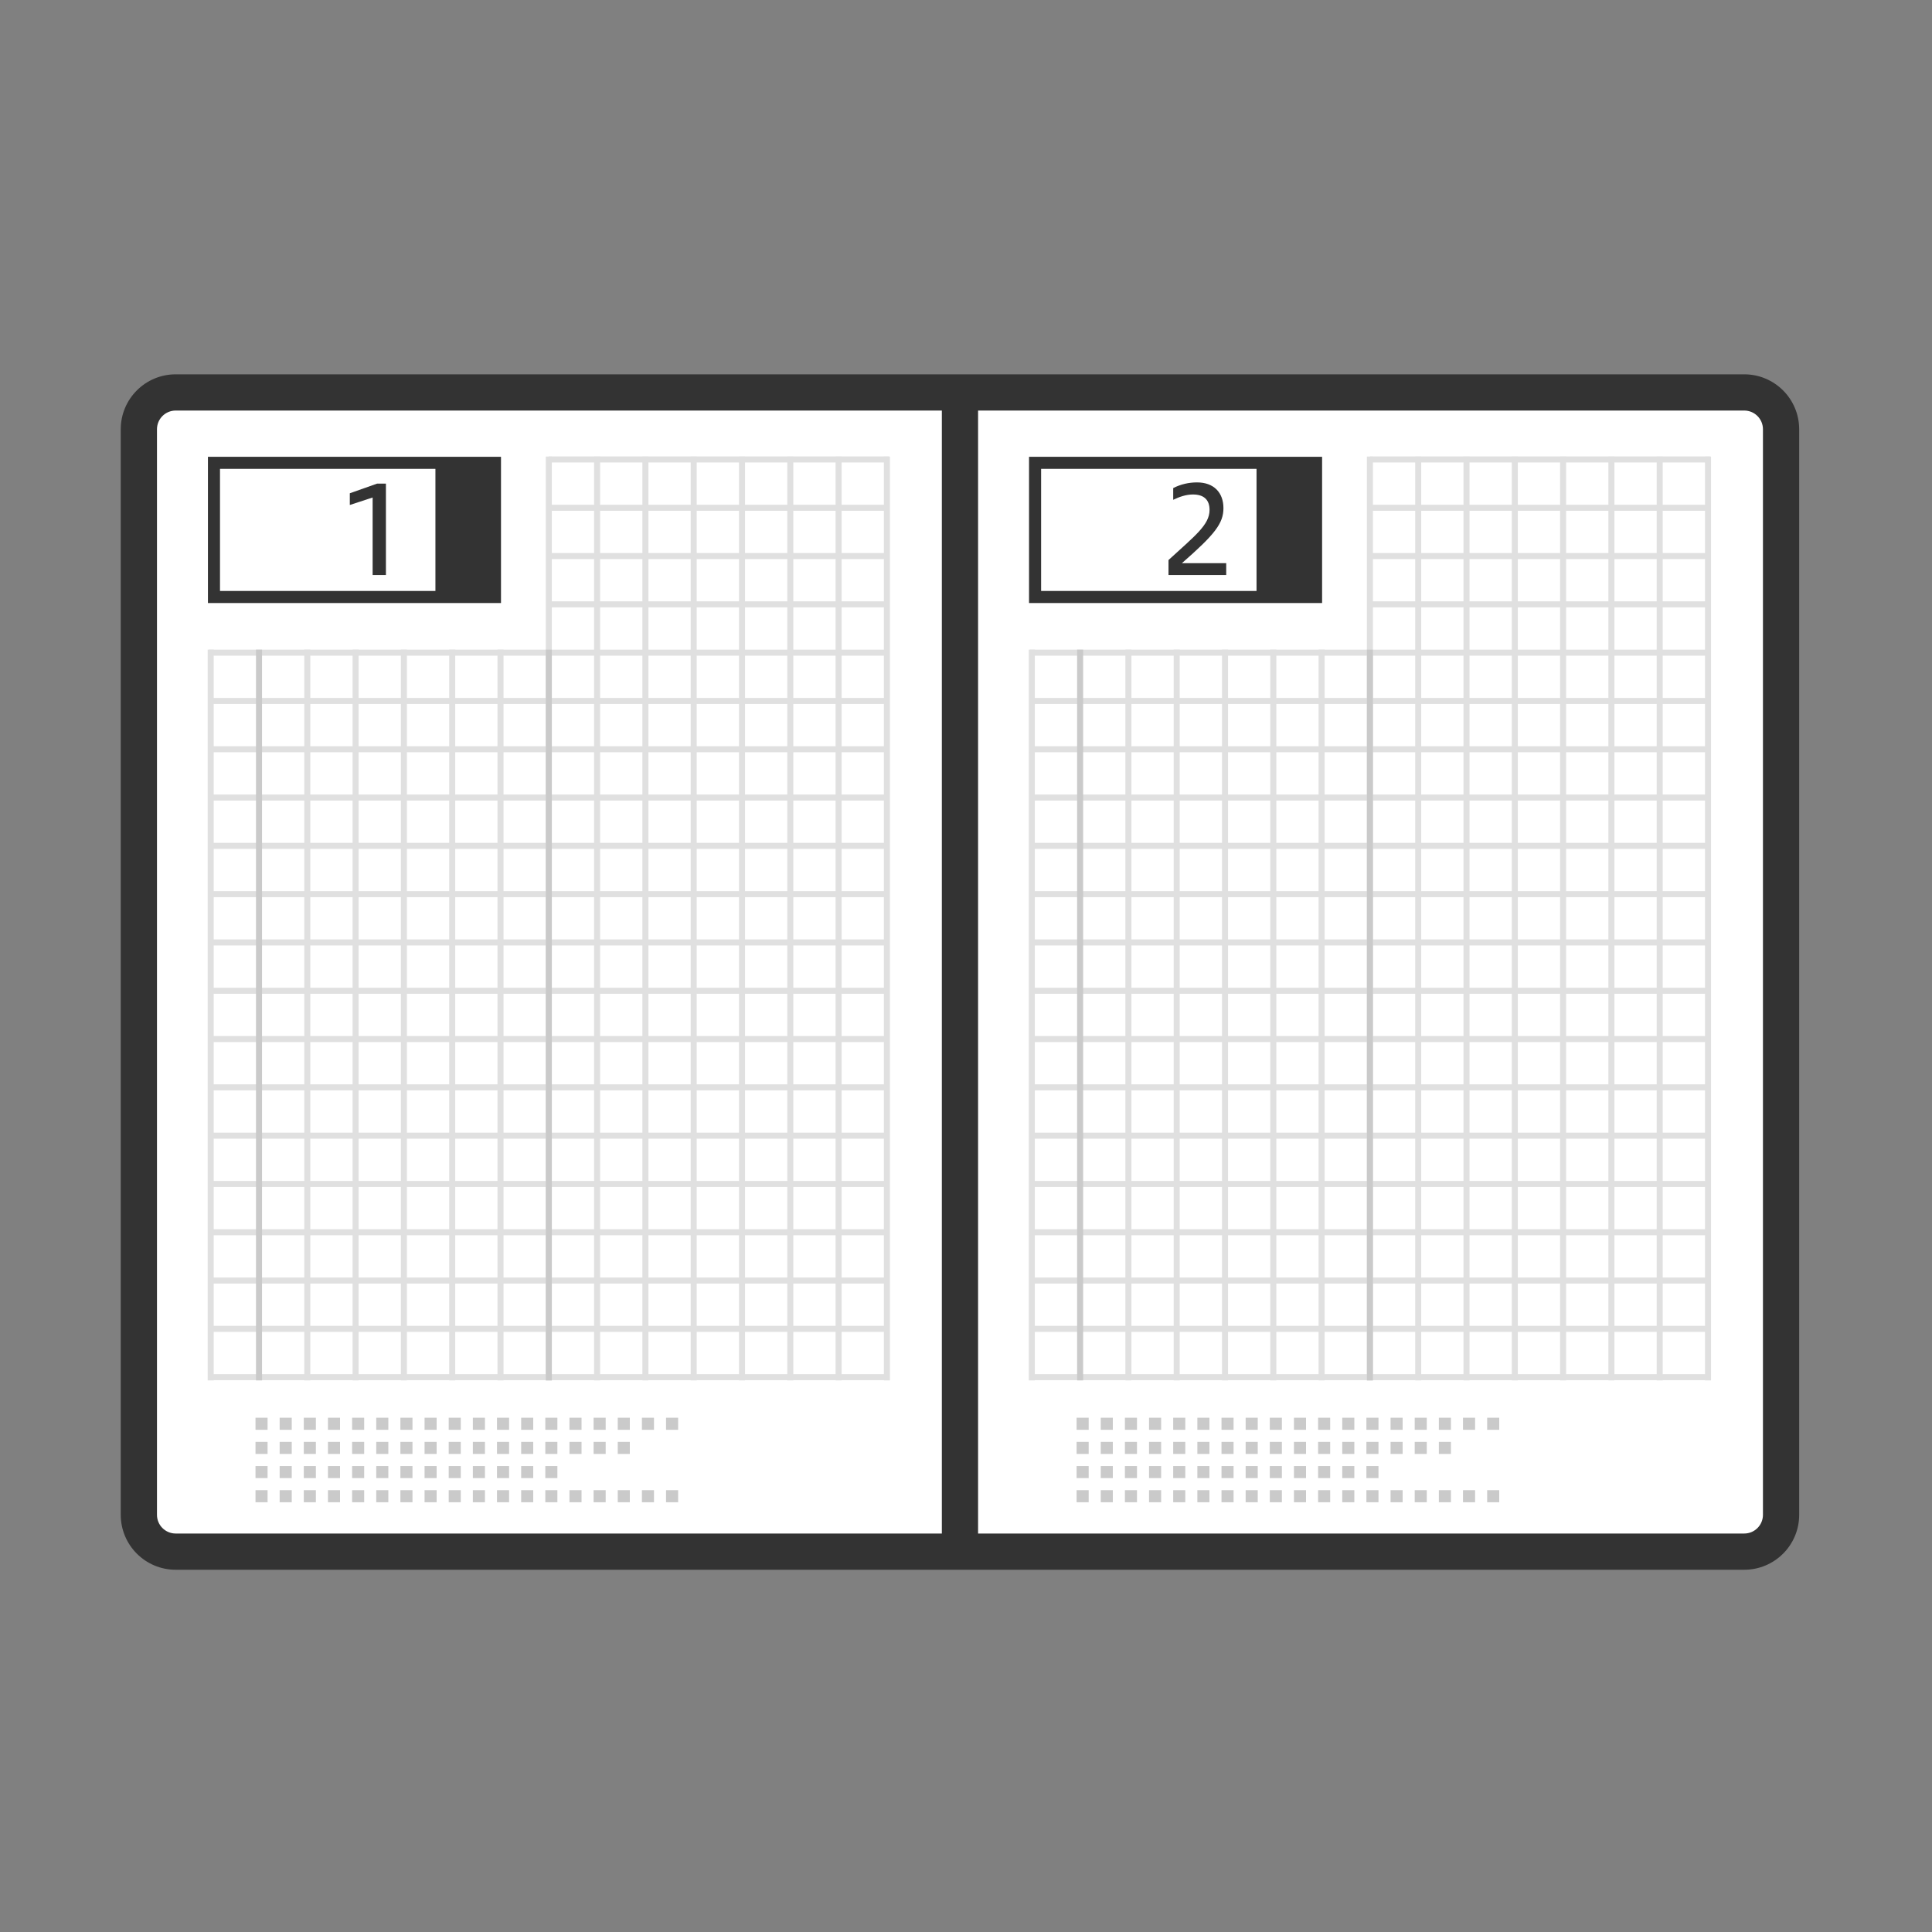 <svg width="204" height="204" viewBox="0 0 204 204" fill="none" xmlns="http://www.w3.org/2000/svg">
<rect x="0" y="0" width="204" height="204" fill="#808080" stroke="none"/>
<g clip-path="url(#clip0_2131_62564)">
<path d="M184.174 163.837H18.551C16.396 163.837 14.662 162.091 14.662 159.949V45.326C14.662 43.172 16.409 41.438 18.551 41.438H184.174C186.329 41.438 188.063 43.184 188.063 45.326V159.949C188.063 162.103 186.316 163.837 184.174 163.837Z" fill="white"/>
<path fill-rule="evenodd" clip-rule="evenodd" d="M18.551 43.35C17.461 43.35 16.575 44.232 16.575 45.327V159.949C16.575 161.039 17.457 161.925 18.551 161.925H184.174C185.264 161.925 186.15 161.044 186.15 159.949V45.327C186.15 44.237 185.268 43.35 184.174 43.35H18.551ZM12.75 45.327C12.75 42.112 15.357 39.525 18.551 39.525H184.174C187.389 39.525 189.975 42.133 189.975 45.327V159.949C189.975 163.164 187.368 165.75 184.174 165.75H18.551C15.336 165.75 12.75 163.143 12.75 159.949V45.327Z" fill="#333333"/>
<path fill-rule="evenodd" clip-rule="evenodd" d="M103.275 41.438V163.837H99.45V41.438H103.275Z" fill="#333333"/>
<path fill-rule="evenodd" clip-rule="evenodd" d="M21.93 145.759V68.596H22.567V145.759H21.93Z" fill="#E0E0E0"/>
<path fill-rule="evenodd" clip-rule="evenodd" d="M32.13 145.759V68.596H32.767V145.759H32.13Z" fill="#E0E0E0"/>
<path fill-rule="evenodd" clip-rule="evenodd" d="M37.23 145.759V68.596H37.867V145.759H37.23Z" fill="#E0E0E0"/>
<path fill-rule="evenodd" clip-rule="evenodd" d="M42.33 145.759V68.596H42.968V145.759H42.33Z" fill="#E0E0E0"/>
<path fill-rule="evenodd" clip-rule="evenodd" d="M47.43 145.759V68.596H48.068V145.759H47.43Z" fill="#E0E0E0"/>
<path fill-rule="evenodd" clip-rule="evenodd" d="M52.53 145.759V68.596H53.167V145.759H52.53Z" fill="#E0E0E0"/>
<path fill-rule="evenodd" clip-rule="evenodd" d="M57.63 145.758V48.208H58.267V145.758H57.63Z" fill="#E0E0E0"/>
<path fill-rule="evenodd" clip-rule="evenodd" d="M62.73 145.758V48.208H63.367V145.758H62.73Z" fill="#E0E0E0"/>
<path fill-rule="evenodd" clip-rule="evenodd" d="M67.83 145.758V48.208H68.468V145.758H67.83Z" fill="#E0E0E0"/>
<path fill-rule="evenodd" clip-rule="evenodd" d="M72.93 145.758V48.208H73.567V145.758H72.93Z" fill="#E0E0E0"/>
<path fill-rule="evenodd" clip-rule="evenodd" d="M78.03 145.758V48.208H78.668V145.758H78.03Z" fill="#E0E0E0"/>
<path fill-rule="evenodd" clip-rule="evenodd" d="M83.13 145.758V48.208H83.767V145.758H83.13Z" fill="#E0E0E0"/>
<path fill-rule="evenodd" clip-rule="evenodd" d="M88.23 145.758V48.208H88.868V145.758H88.23Z" fill="#E0E0E0"/>
<path fill-rule="evenodd" clip-rule="evenodd" d="M93.33 145.758V48.208H93.968V145.758H93.33Z" fill="#E0E0E0"/>
<path fill-rule="evenodd" clip-rule="evenodd" d="M93.853 140.633H22.045V139.995H93.853V140.633Z" fill="#E0E0E0"/>
<path fill-rule="evenodd" clip-rule="evenodd" d="M93.853 145.733H22.045V145.096H93.853V145.733Z" fill="#E0E0E0"/>
<path fill-rule="evenodd" clip-rule="evenodd" d="M93.853 135.533H22.045V134.896H93.853V135.533Z" fill="#E0E0E0"/>
<path fill-rule="evenodd" clip-rule="evenodd" d="M93.853 130.432H22.045V129.795H93.853V130.432Z" fill="#E0E0E0"/>
<path fill-rule="evenodd" clip-rule="evenodd" d="M93.853 125.333H22.045V124.695H93.853V125.333Z" fill="#E0E0E0"/>
<path fill-rule="evenodd" clip-rule="evenodd" d="M93.853 120.233H22.045V119.596H93.853V120.233Z" fill="#E0E0E0"/>
<path fill-rule="evenodd" clip-rule="evenodd" d="M93.853 115.133H22.045V114.495H93.853V115.133Z" fill="#E0E0E0"/>
<path fill-rule="evenodd" clip-rule="evenodd" d="M93.853 110.033H22.045V109.396H93.853V110.033Z" fill="#E0E0E0"/>
<path fill-rule="evenodd" clip-rule="evenodd" d="M93.853 104.932H22.045V104.295H93.853V104.932Z" fill="#E0E0E0"/>
<path fill-rule="evenodd" clip-rule="evenodd" d="M93.853 99.833H22.045V99.195H93.853V99.833Z" fill="#E0E0E0"/>
<path fill-rule="evenodd" clip-rule="evenodd" d="M93.853 94.733H22.045V94.096H93.853V94.733Z" fill="#E0E0E0"/>
<path fill-rule="evenodd" clip-rule="evenodd" d="M93.853 89.633H22.045V88.995H93.853V89.633Z" fill="#E0E0E0"/>
<path fill-rule="evenodd" clip-rule="evenodd" d="M93.853 84.533H22.045V83.895H93.853V84.533Z" fill="#E0E0E0"/>
<path fill-rule="evenodd" clip-rule="evenodd" d="M93.853 79.432H22.045V78.795H93.853V79.432Z" fill="#E0E0E0"/>
<path fill-rule="evenodd" clip-rule="evenodd" d="M93.853 74.333H22.045V73.695H93.853V74.333Z" fill="#E0E0E0"/>
<path fill-rule="evenodd" clip-rule="evenodd" d="M93.853 69.233H22.045V68.596H93.853V69.233Z" fill="#E0E0E0"/>
<path fill-rule="evenodd" clip-rule="evenodd" d="M93.853 64.133H57.949V63.495H93.853V64.133Z" fill="#E0E0E0"/>
<path fill-rule="evenodd" clip-rule="evenodd" d="M93.853 59.033H57.949V58.395H93.853V59.033Z" fill="#E0E0E0"/>
<path fill-rule="evenodd" clip-rule="evenodd" d="M93.853 53.932H57.949V53.295H93.853V53.932Z" fill="#E0E0E0"/>
<path fill-rule="evenodd" clip-rule="evenodd" d="M93.853 48.833H57.949V48.195H93.853V48.833Z" fill="#E0E0E0"/>
<path fill-rule="evenodd" clip-rule="evenodd" d="M27.03 145.759V68.596H27.668V145.759H27.03Z" fill="#CACACA"/>
<path fill-rule="evenodd" clip-rule="evenodd" d="M57.63 145.759V68.596H58.267V145.759H57.63Z" fill="#CACACA"/>
<path d="M71.604 150.973H70.329V149.698H71.604V150.973ZM69.054 150.973H67.779V149.698H69.054V150.973ZM66.504 150.973H65.229V149.698H66.504V150.973ZM63.954 150.973H62.679V149.698H63.954V150.973ZM61.404 150.973H60.129V149.698H61.404V150.973ZM58.854 150.973H57.579V149.698H58.854V150.973ZM56.304 150.973H55.029V149.698H56.304V150.973ZM53.754 150.973H52.479V149.698H53.754V150.973ZM51.204 150.973H49.929V149.698H51.204V150.973ZM48.654 150.973H47.379V149.698H48.654V150.973ZM46.104 150.973H44.829V149.698H46.104V150.973ZM43.554 150.973H42.279V149.698H43.554V150.973ZM41.004 150.973H39.729V149.698H41.004V150.973ZM38.454 150.973H37.179V149.698H38.454V150.973ZM35.904 150.973H34.629V149.698H35.904V150.973ZM33.354 150.973H32.079V149.698H33.354V150.973ZM30.804 150.973H29.529V149.698H30.804V150.973ZM28.254 150.973H26.979V149.698H28.254V150.973Z" fill="#CACACA"/>
<path d="M66.504 153.523H65.229V152.248H66.504V153.523ZM63.954 153.523H62.679V152.248H63.954V153.523ZM61.404 153.523H60.129V152.248H61.404V153.523ZM58.854 153.523H57.579V152.248H58.854V153.523ZM56.304 153.523H55.029V152.248H56.304V153.523ZM53.754 153.523H52.479V152.248H53.754V153.523ZM51.204 153.523H49.929V152.248H51.204V153.523ZM48.654 153.523H47.379V152.248H48.654V153.523ZM46.104 153.523H44.829V152.248H46.104V153.523ZM43.554 153.523H42.279V152.248H43.554V153.523ZM41.004 153.523H39.729V152.248H41.004V153.523ZM38.454 153.523H37.179V152.248H38.454V153.523ZM35.904 153.523H34.629V152.248H35.904V153.523ZM33.354 153.523H32.079V152.248H33.354V153.523ZM30.804 153.523H29.529V152.248H30.804V153.523ZM28.254 153.523H26.979V152.248H28.254V153.523Z" fill="#CACACA"/>
<path d="M58.854 156.073H57.579V154.798H58.854V156.073ZM56.304 156.073H55.029V154.798H56.304V156.073ZM53.754 156.073H52.479V154.798H53.754V156.073ZM51.204 156.073H49.929V154.798H51.204V156.073ZM48.654 156.073H47.379V154.798H48.654V156.073ZM46.104 156.073H44.829V154.798H46.104V156.073ZM43.554 156.073H42.279V154.798H43.554V156.073ZM41.004 156.073H39.729V154.798H41.004V156.073ZM38.454 156.073H37.179V154.798H38.454V156.073ZM35.904 156.073H34.629V154.798H35.904V156.073ZM33.354 156.073H32.079V154.798H33.354V156.073ZM30.804 156.073H29.529V154.798H30.804V156.073ZM28.254 156.073H26.979V154.798H28.254V156.073Z" fill="#CACACA"/>
<path d="M71.604 158.623H70.329V157.348H71.604V158.623ZM69.054 158.623H67.779V157.348H69.054V158.623ZM66.504 158.623H65.229V157.348H66.504V158.623ZM63.954 158.623H62.679V157.348H63.954V158.623ZM61.404 158.623H60.129V157.348H61.404V158.623ZM58.854 158.623H57.579V157.348H58.854V158.623ZM56.304 158.623H55.029V157.348H56.304V158.623ZM53.754 158.623H52.479V157.348H53.754V158.623ZM51.204 158.623H49.929V157.348H51.204V158.623ZM48.654 158.623H47.379V157.348H48.654V158.623ZM46.104 158.623H44.829V157.348H46.104V158.623ZM43.554 158.623H42.279V157.348H43.554V158.623ZM41.004 158.623H39.729V157.348H41.004V158.623ZM38.454 158.623H37.179V157.348H38.454V158.623ZM35.904 158.623H34.629V157.348H35.904V158.623ZM33.354 158.623H32.079V157.348H33.354V158.623ZM30.804 158.623H29.529V157.348H30.804V158.623ZM28.254 158.623H26.979V157.348H28.254V158.623Z" fill="#CACACA"/>
<path fill-rule="evenodd" clip-rule="evenodd" d="M108.63 145.759V68.596H109.268V145.759H108.63Z" fill="#E0E0E0"/>
<path fill-rule="evenodd" clip-rule="evenodd" d="M118.83 145.759V68.596H119.467V145.759H118.83Z" fill="#E0E0E0"/>
<path fill-rule="evenodd" clip-rule="evenodd" d="M123.93 145.759V68.596H124.567V145.759H123.93Z" fill="#E0E0E0"/>
<path fill-rule="evenodd" clip-rule="evenodd" d="M129.03 145.759V68.596H129.667V145.759H129.03Z" fill="#E0E0E0"/>
<path fill-rule="evenodd" clip-rule="evenodd" d="M134.13 145.759V68.596H134.768V145.759H134.13Z" fill="#E0E0E0"/>
<path fill-rule="evenodd" clip-rule="evenodd" d="M139.23 145.759V68.596H139.867V145.759H139.23Z" fill="#E0E0E0"/>
<path fill-rule="evenodd" clip-rule="evenodd" d="M144.33 145.758V48.208H144.968V145.758H144.33Z" fill="#E0E0E0"/>
<path fill-rule="evenodd" clip-rule="evenodd" d="M149.43 145.758V48.208H150.067V145.758H149.43Z" fill="#E0E0E0"/>
<path fill-rule="evenodd" clip-rule="evenodd" d="M154.53 145.758V48.208H155.167V145.758H154.53Z" fill="#E0E0E0"/>
<path fill-rule="evenodd" clip-rule="evenodd" d="M159.63 145.758V48.208H160.268V145.758H159.63Z" fill="#E0E0E0"/>
<path fill-rule="evenodd" clip-rule="evenodd" d="M164.73 145.758V48.208H165.367V145.758H164.73Z" fill="#E0E0E0"/>
<path fill-rule="evenodd" clip-rule="evenodd" d="M169.83 145.758V48.208H170.468V145.758H169.83Z" fill="#E0E0E0"/>
<path fill-rule="evenodd" clip-rule="evenodd" d="M174.93 145.758V48.208H175.567V145.758H174.93Z" fill="#E0E0E0"/>
<path fill-rule="evenodd" clip-rule="evenodd" d="M180.03 145.758V48.208H180.667V145.758H180.03Z" fill="#E0E0E0"/>
<path fill-rule="evenodd" clip-rule="evenodd" d="M180.553 140.633H108.745V139.995H180.553V140.633Z" fill="#E0E0E0"/>
<path fill-rule="evenodd" clip-rule="evenodd" d="M180.553 145.733H108.745V145.096H180.553V145.733Z" fill="#E0E0E0"/>
<path fill-rule="evenodd" clip-rule="evenodd" d="M180.553 135.533H108.745V134.896H180.553V135.533Z" fill="#E0E0E0"/>
<path fill-rule="evenodd" clip-rule="evenodd" d="M180.553 130.432H108.745V129.795H180.553V130.432Z" fill="#E0E0E0"/>
<path fill-rule="evenodd" clip-rule="evenodd" d="M180.553 125.333H108.745V124.695H180.553V125.333Z" fill="#E0E0E0"/>
<path fill-rule="evenodd" clip-rule="evenodd" d="M180.553 120.233H108.745V119.596H180.553V120.233Z" fill="#E0E0E0"/>
<path fill-rule="evenodd" clip-rule="evenodd" d="M180.553 115.133H108.745V114.495H180.553V115.133Z" fill="#E0E0E0"/>
<path fill-rule="evenodd" clip-rule="evenodd" d="M180.553 110.033H108.745V109.396H180.553V110.033Z" fill="#E0E0E0"/>
<path fill-rule="evenodd" clip-rule="evenodd" d="M180.553 104.932H108.745V104.295H180.553V104.932Z" fill="#E0E0E0"/>
<path fill-rule="evenodd" clip-rule="evenodd" d="M180.553 99.833H108.745V99.195H180.553V99.833Z" fill="#E0E0E0"/>
<path fill-rule="evenodd" clip-rule="evenodd" d="M180.553 94.733H108.745V94.096H180.553V94.733Z" fill="#E0E0E0"/>
<path fill-rule="evenodd" clip-rule="evenodd" d="M180.553 89.633H108.745V88.995H180.553V89.633Z" fill="#E0E0E0"/>
<path fill-rule="evenodd" clip-rule="evenodd" d="M180.553 84.533H108.745V83.895H180.553V84.533Z" fill="#E0E0E0"/>
<path fill-rule="evenodd" clip-rule="evenodd" d="M180.553 79.432H108.745V78.795H180.553V79.432Z" fill="#E0E0E0"/>
<path fill-rule="evenodd" clip-rule="evenodd" d="M180.553 74.333H108.745V73.695H180.553V74.333Z" fill="#E0E0E0"/>
<path fill-rule="evenodd" clip-rule="evenodd" d="M180.553 69.233H108.745V68.596H180.553V69.233Z" fill="#E0E0E0"/>
<path fill-rule="evenodd" clip-rule="evenodd" d="M180.553 64.133H144.649V63.495H180.553V64.133Z" fill="#E0E0E0"/>
<path fill-rule="evenodd" clip-rule="evenodd" d="M180.553 59.033H144.649V58.395H180.553V59.033Z" fill="#E0E0E0"/>
<path fill-rule="evenodd" clip-rule="evenodd" d="M180.553 53.932H144.649V53.295H180.553V53.932Z" fill="#E0E0E0"/>
<path fill-rule="evenodd" clip-rule="evenodd" d="M180.553 48.833H144.649V48.195H180.553V48.833Z" fill="#E0E0E0"/>
<path fill-rule="evenodd" clip-rule="evenodd" d="M113.73 145.759V68.596H114.367V145.759H113.73Z" fill="#CACACA"/>
<path fill-rule="evenodd" clip-rule="evenodd" d="M144.33 145.759V68.596H144.968V145.759H144.33Z" fill="#CACACA"/>
<path fill-rule="evenodd" clip-rule="evenodd" d="M108.656 48.233H139.6V63.674H108.656V48.233ZM109.931 49.508V62.399H138.325V49.508H109.931Z" fill="#333333"/>
<path d="M138.962 48.871H132.677V63.036H138.962V48.871Z" fill="#333333"/>
<path d="M123.382 60.716V59.135C126.174 56.572 127.717 55.425 127.717 53.843C127.717 52.798 127.143 52.212 125.957 52.212C125.231 52.212 124.517 52.467 123.879 52.773V51.536C124.67 51.128 125.536 50.937 126.391 50.937C128.188 50.937 129.183 52.033 129.183 53.652C129.183 55.272 128.265 56.432 124.797 59.466H129.476V60.716H123.382Z" fill="#333333"/>
<path fill-rule="evenodd" clip-rule="evenodd" d="M21.956 48.233H52.9V63.674H21.956V48.233ZM23.23 49.508V62.399H51.625V49.508H23.23Z" fill="#333333"/>
<path d="M39.346 60.716V52.531L36.937 53.321V52.084L39.818 51.065H40.749V60.716H39.346Z" fill="#333333"/>
<path d="M52.262 48.871H45.977V63.036H52.262V48.871Z" fill="#333333"/>
<path d="M158.304 150.973H157.029V149.698H158.304V150.973ZM155.754 150.973H154.479V149.698H155.754V150.973ZM153.204 150.973H151.929V149.698H153.204V150.973ZM150.654 150.973H149.379V149.698H150.654V150.973ZM148.104 150.973H146.829V149.698H148.104V150.973ZM145.554 150.973H144.279V149.698H145.554V150.973ZM143.004 150.973H141.729V149.698H143.004V150.973ZM140.454 150.973H139.179V149.698H140.454V150.973ZM137.904 150.973H136.629V149.698H137.904V150.973ZM135.354 150.973H134.079V149.698H135.354V150.973ZM132.804 150.973H131.529V149.698H132.804V150.973ZM130.254 150.973H128.979V149.698H130.254V150.973ZM127.704 150.973H126.429V149.698H127.704V150.973ZM125.154 150.973H123.879V149.698H125.154V150.973ZM122.604 150.973H121.329V149.698H122.604V150.973ZM120.054 150.973H118.779V149.698H120.054V150.973ZM117.504 150.973H116.229V149.698H117.504V150.973ZM114.954 150.973H113.679V149.698H114.954V150.973Z" fill="#CACACA"/>
<path d="M153.204 153.523H151.929V152.248H153.204V153.523ZM150.654 153.523H149.379V152.248H150.654V153.523ZM148.104 153.523H146.829V152.248H148.104V153.523ZM145.554 153.523H144.279V152.248H145.554V153.523ZM143.004 153.523H141.729V152.248H143.004V153.523ZM140.454 153.523H139.179V152.248H140.454V153.523ZM137.904 153.523H136.629V152.248H137.904V153.523ZM135.354 153.523H134.079V152.248H135.354V153.523ZM132.804 153.523H131.529V152.248H132.804V153.523ZM130.254 153.523H128.979V152.248H130.254V153.523ZM127.704 153.523H126.429V152.248H127.704V153.523ZM125.154 153.523H123.879V152.248H125.154V153.523ZM122.604 153.523H121.329V152.248H122.604V153.523ZM120.054 153.523H118.779V152.248H120.054V153.523ZM117.504 153.523H116.229V152.248H117.504V153.523ZM114.954 153.523H113.679V152.248H114.954V153.523Z" fill="#CACACA"/>
<path d="M145.554 156.073H144.279V154.798H145.554V156.073ZM143.004 156.073H141.729V154.798H143.004V156.073ZM140.454 156.073H139.179V154.798H140.454V156.073ZM137.904 156.073H136.629V154.798H137.904V156.073ZM135.354 156.073H134.079V154.798H135.354V156.073ZM132.804 156.073H131.529V154.798H132.804V156.073ZM130.254 156.073H128.979V154.798H130.254V156.073ZM127.704 156.073H126.429V154.798H127.704V156.073ZM125.154 156.073H123.879V154.798H125.154V156.073ZM122.604 156.073H121.329V154.798H122.604V156.073ZM120.054 156.073H118.779V154.798H120.054V156.073ZM117.504 156.073H116.229V154.798H117.504V156.073ZM114.954 156.073H113.679V154.798H114.954V156.073Z" fill="#CACACA"/>
<path d="M158.304 158.623H157.029V157.348H158.304V158.623ZM155.754 158.623H154.479V157.348H155.754V158.623ZM153.204 158.623H151.929V157.348H153.204V158.623ZM150.654 158.623H149.379V157.348H150.654V158.623ZM148.104 158.623H146.829V157.348H148.104V158.623ZM145.554 158.623H144.279V157.348H145.554V158.623ZM143.004 158.623H141.729V157.348H143.004V158.623ZM140.454 158.623H139.179V157.348H140.454V158.623ZM137.904 158.623H136.629V157.348H137.904V158.623ZM135.354 158.623H134.079V157.348H135.354V158.623ZM132.804 158.623H131.529V157.348H132.804V158.623ZM130.254 158.623H128.979V157.348H130.254V158.623ZM127.704 158.623H126.429V157.348H127.704V158.623ZM125.154 158.623H123.879V157.348H125.154V158.623ZM122.604 158.623H121.329V157.348H122.604V158.623ZM120.054 158.623H118.779V157.348H120.054V158.623ZM117.504 158.623H116.229V157.348H117.504V158.623ZM114.954 158.623H113.679V157.348H114.954V158.623Z" fill="#CACACA"/>
</g>
<defs>
<clipPath id="clip0_2131_62564">
<rect width="204" height="204" fill="white"/>
</clipPath>
</defs>
</svg>

